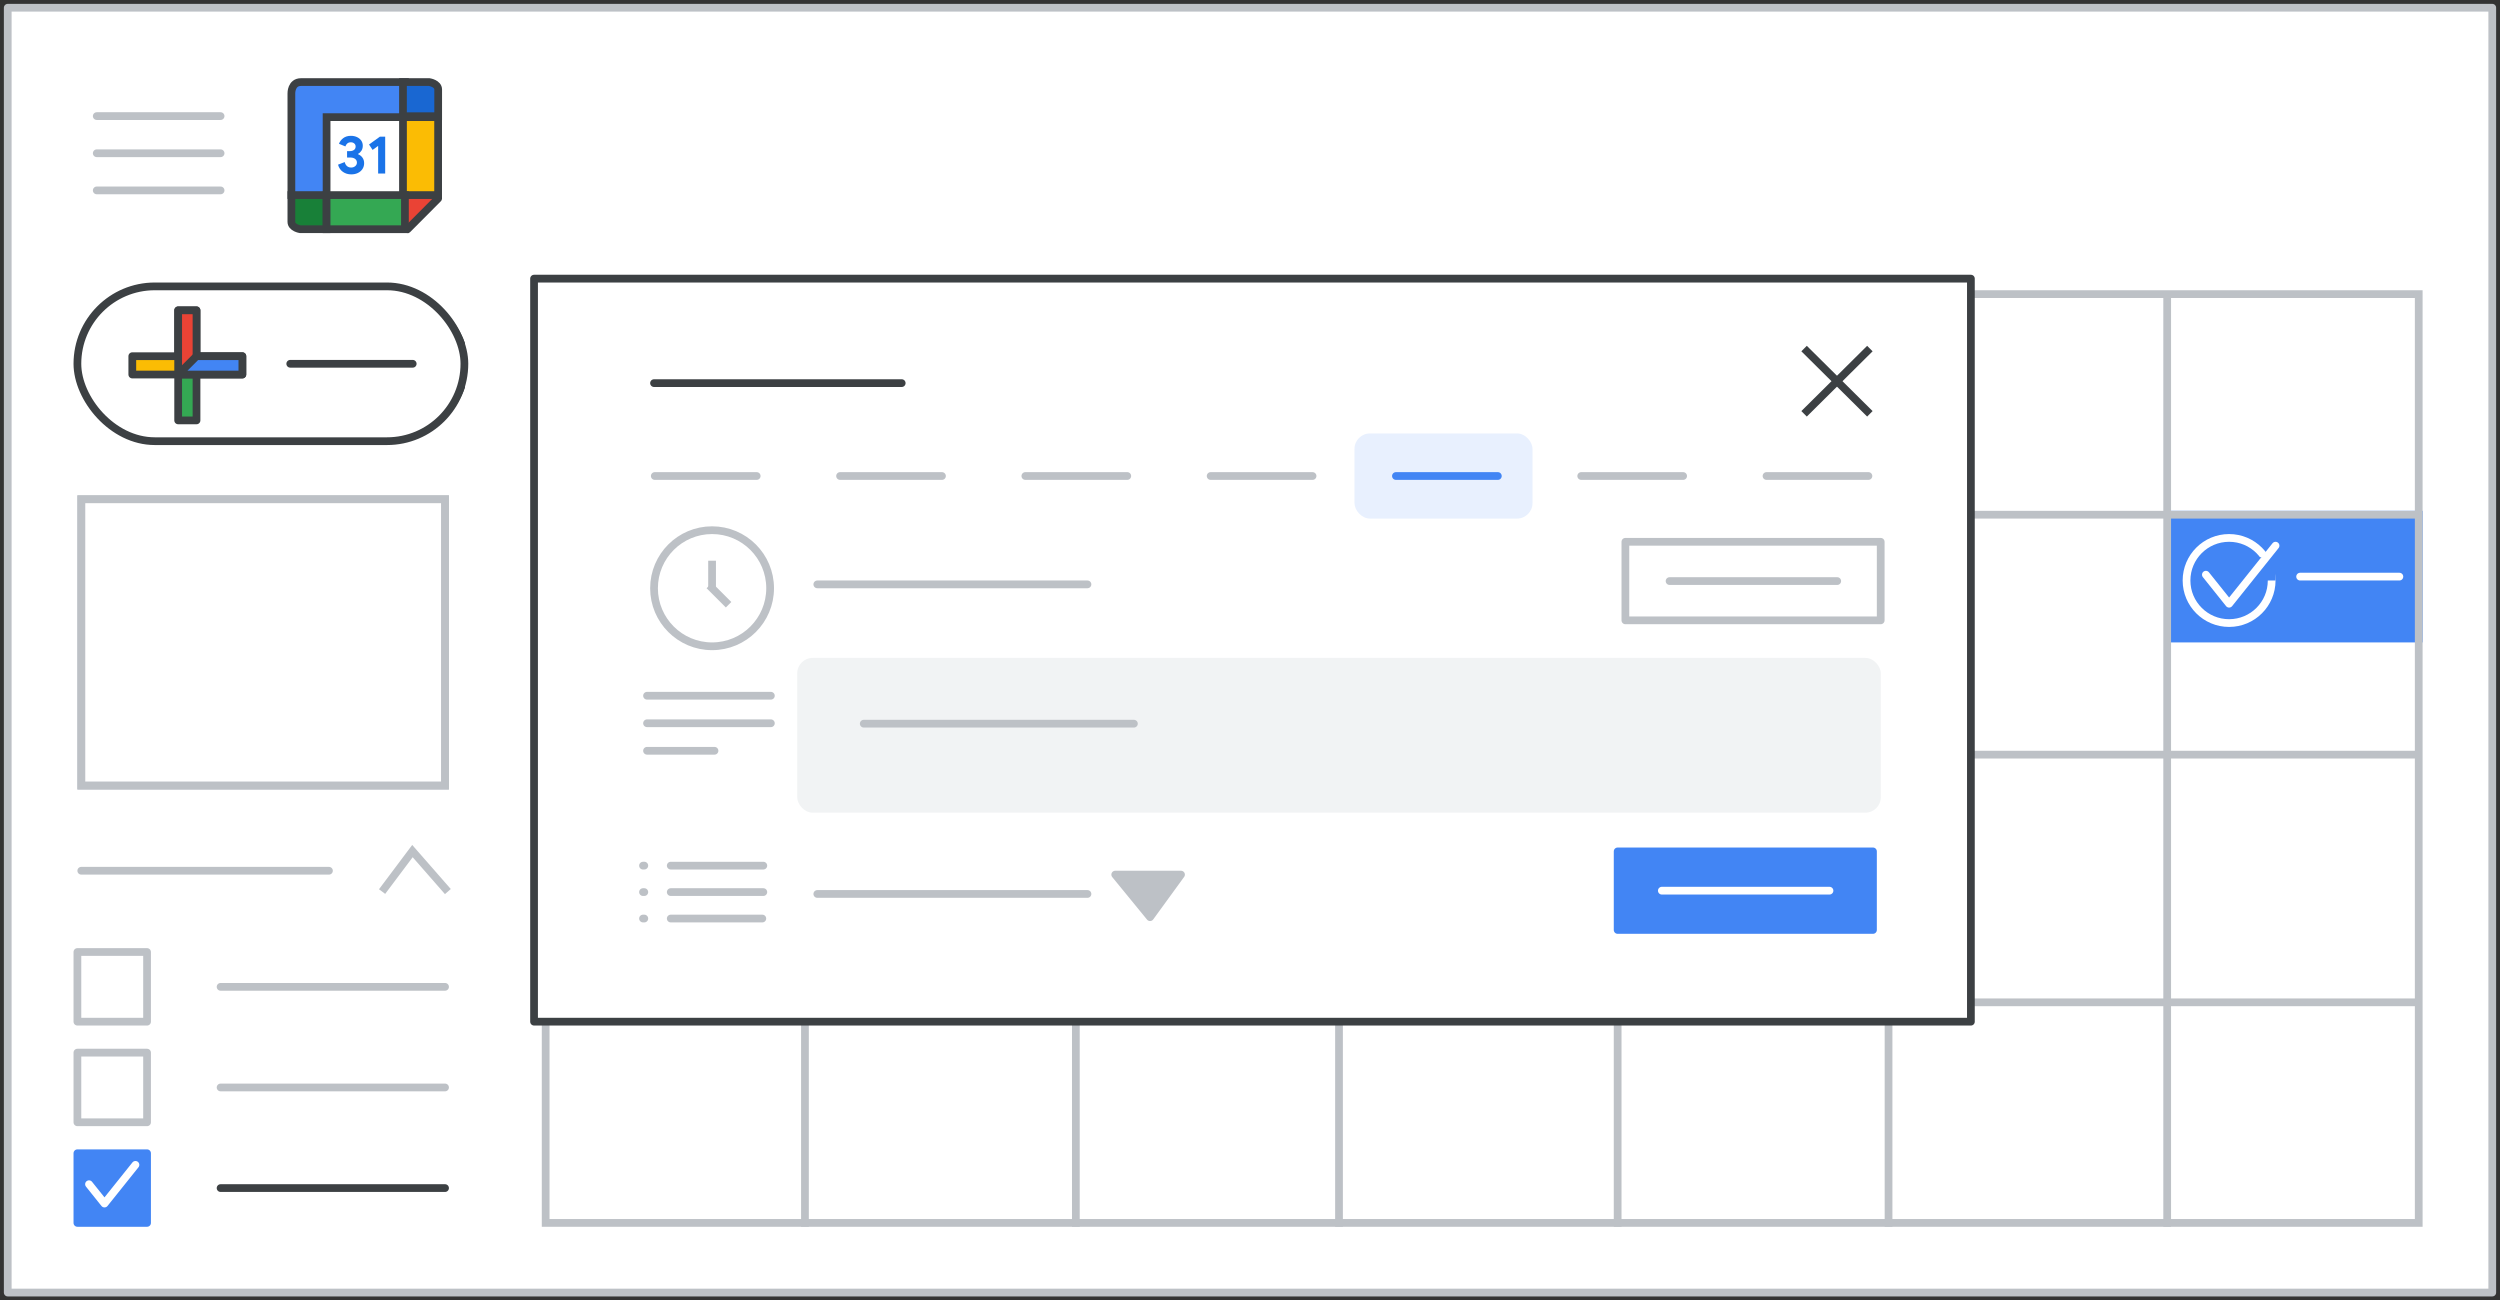 <svg width="323" height="168" viewBox="0 0 323 168" fill="none" xmlns="http://www.w3.org/2000/svg">
<rect x="0" y="0" width="323" height="168" fill="#333333" stroke="none"/>
<g id="calendar-create-tasks">
<g id="calendar-create-tasks_2">
<rect id="border and background" x="1" y="1" width="321" height="166" fill="white" stroke="#BDC1C6" stroke-linejoin="round"/>
<rect id="Rectangle" x="104" y="66" width="35" height="11" fill="#BDC1C6"/>
<rect id="Rectangle_2" opacity="0.8" x="139" y="118" width="34" height="11" fill="#BDC1C6"/>
<rect id="Rectangle_3" x="280" y="66" width="33" height="17" fill="#4285F4"/>
<g id="calendar grid">
<path id="Line 4" d="M70.632 66.5H312" stroke="#BDC1C6" stroke-linecap="square"/>
<path id="Line 4_2" d="M70.632 97.5H312" stroke="#BDC1C6" stroke-linecap="square"/>
<path id="Line 4_3" d="M70.632 129.5H312" stroke="#BDC1C6" stroke-linecap="square"/>
<path id="Line" d="M104 39V157.998" stroke="#BDC1C6" stroke-linecap="square"/>
<path id="Line_2" d="M139 39V157.998" stroke="#BDC1C6" stroke-linecap="square"/>
<path id="Line_3" d="M173 39V157.998" stroke="#BDC1C6" stroke-linecap="square"/>
<path id="Line_4" d="M209 39V157.998" stroke="#BDC1C6" stroke-linecap="square"/>
<path id="Line_5" d="M244 39V157.998" stroke="#BDC1C6" stroke-linecap="square"/>
<path id="Line_6" d="M280 39V157.998" stroke="#BDC1C6" stroke-linecap="square"/>
<g id="tasks white logo">
<circle id="Oval" cx="288" cy="75" r="5.5" stroke="white"/>
<rect id="Rectangle_4" x="291" y="72" width="3" height="3" fill="#4285F4"/>
<path id="checkmark" d="M285 74.25L288 78L294 70.5" stroke="white" stroke-linecap="round" stroke-linejoin="round"/>
</g>
<path id="Line 5" d="M297.175 74.5H310" stroke="white" stroke-linecap="round" stroke-linejoin="round"/>
</g>
<rect id="calendar border" x="70.5" y="38" width="242" height="120" stroke="#BDC1C6"/>
<path id="Line Copy 6" d="M28.5 127.5H57.5" stroke="#BDC1C6" stroke-linecap="round"/>
<path id="Line Copy 6_2" d="M28.5 140.5H57.5" stroke="#BDC1C6" stroke-linecap="round"/>
<path id="Line Copy 6_3" d="M28.5 153.5H57.5" stroke="#3C4043" stroke-linecap="round"/>
<rect id="checkbox" x="10" y="123" width="9" height="9" stroke="#BDC1C6" stroke-linejoin="round"/>
<rect id="checkbox_2" x="10" y="136" width="9" height="9" stroke="#BDC1C6" stroke-linejoin="round"/>
<rect id="checkbox_3" x="10" y="149" width="9" height="9" fill="#4285F4" stroke="#4285F4" stroke-linejoin="round"/>
<path id="checkmark_2" d="M11.5 153L13.5 155.5L17.5 150.5" stroke="white" stroke-linecap="round" stroke-linejoin="round"/>
<g id="my calendars">
<path id="my calendars arrow" d="M49.365 115.191L53.288 109.96L57.865 115.191" stroke="#BDC1C6"/>
<path id="my calendars line" d="M10.5 112.5H42.5" stroke="#BDC1C6" stroke-linecap="round"/>
</g>
<g id="create button" clip-path="url(#clip0_1_48121)">
<rect id="Rectangle_5" x="10.076" y="38" width="50" height="18" rx="9" fill="white" stroke="#3C4043"/>
<g id="Branded Icon">
<g id="gFAB">
<mask id="mask0_1_48121" style="mask-type:luminance" maskUnits="userSpaceOnUse" x="16" y="41" width="12" height="12">
<path id="Mask" fill-rule="evenodd" clip-rule="evenodd" d="M21 41H23V45.997H28V48H23V53H21V48H16V45.997H21V41Z" fill="white"/>
</mask>
<g mask="url(#mask0_1_48121)">
<path id="Fill 2" fill-rule="evenodd" clip-rule="evenodd" d="M21 46V48.001H23.032H28V46H21Z" fill="#4285F4"/>
<path id="Fill 3" fill-rule="evenodd" clip-rule="evenodd" d="M21 46H16V48.001H21L23 46H21Z" fill="#FBBC05"/>
<rect id="Rectangle_6" x="21" y="48" width="2" height="5" fill="#34A853"/>
<path id="Fill 4" fill-rule="evenodd" clip-rule="evenodd" d="M21 41V48L23 46V41H21Z" fill="#EA4335"/>
</g>
</g>
</g>
<path id="Line Copy 6_4" d="M33.005 47.3H52.544" stroke="#3C4043" stroke-linecap="round"/>
</g>
<g id="Calendar icon - illustrated">
<path id="Path 5" fill-rule="evenodd" clip-rule="evenodd" d="M37.647 25.206H42.195V29.616H38.79C38.79 29.616 37.646 29.438 37.646 28.66C37.646 27.882 37.647 25.206 37.647 25.206Z" fill="#188038" stroke="#3C4043"/>
<rect id="white bg" x="42.195" y="15.031" width="10.435" height="10.435" fill="white"/>
<path id="Path" fill-rule="evenodd" clip-rule="evenodd" d="M52.318 15.134H42.195V25.206H37.647V12.05C37.647 12.05 37.611 10.605 38.893 10.605C40.175 10.605 52.318 10.605 52.318 10.605V15.134Z" fill="#4285F4" stroke="#3C4043"/>
<g id="31">
<path id="Path_2" d="M45.377 22.53C44.973 22.53 44.617 22.423 44.309 22.21C44 21.996 43.788 21.686 43.672 21.277L44.535 20.937C44.59 21.164 44.69 21.339 44.834 21.462C44.978 21.585 45.158 21.646 45.377 21.646C45.576 21.646 45.749 21.586 45.895 21.465C46.041 21.345 46.114 21.192 46.114 21.006C46.114 20.807 46.036 20.648 45.881 20.53C45.725 20.411 45.516 20.352 45.251 20.352H44.841V19.524H45.217C45.42 19.524 45.593 19.474 45.735 19.371C45.876 19.269 45.947 19.121 45.947 18.926C45.947 18.768 45.889 18.639 45.773 18.537C45.657 18.435 45.509 18.384 45.328 18.384C45.138 18.384 44.985 18.435 44.869 18.537C44.753 18.639 44.672 18.766 44.625 18.919L43.797 18.578C43.895 18.3 44.074 18.059 44.337 17.855C44.599 17.651 44.931 17.549 45.335 17.549C45.632 17.549 45.897 17.605 46.131 17.716C46.365 17.827 46.547 17.979 46.677 18.171C46.807 18.364 46.872 18.581 46.872 18.822C46.872 19.077 46.813 19.295 46.695 19.476C46.577 19.657 46.434 19.789 46.267 19.872V19.928C46.499 20.021 46.687 20.167 46.83 20.366C46.974 20.566 47.046 20.807 47.046 21.09C47.046 21.363 46.977 21.609 46.837 21.827C46.698 22.045 46.502 22.217 46.249 22.342C45.997 22.467 45.706 22.53 45.377 22.53Z" fill="#1A73E8"/>
<path id="Path_3" d="M48.855 18.85L48.139 19.371L47.679 18.669L49.078 17.66H49.766V22.418H48.855V18.85Z" fill="#1A73E8"/>
</g>
<path id="Path 5_2" fill-rule="evenodd" clip-rule="evenodd" d="M56.612 15.015H52.064V10.605H55.469C55.469 10.605 56.613 10.783 56.613 11.561C56.613 12.339 56.612 15.015 56.612 15.015Z" fill="#1967D2" stroke="#3C4043"/>
<path id="Path 3" fill-rule="evenodd" clip-rule="evenodd" d="M52.065 30V25.324H56.95L52.065 30Z" fill="#EA4335"/>
<path id="Line_7" d="M56.6 25.652L52.653 29.617" stroke="#3C4043" stroke-linecap="round"/>
<path id="Path 2" fill-rule="evenodd" clip-rule="evenodd" d="M52.065 15.134H56.605V25.206H52.065L52.065 15.134Z" fill="#FBBC04" stroke="#3C4043"/>
<path id="Path 4" fill-rule="evenodd" clip-rule="evenodd" d="M42.195 25.206V29.616H52.318V25.206H42.195Z" fill="#34A853" stroke="#3C4043"/>
</g>
<g id="popup">
<rect id="popup frame" x="69" y="36" width="185.639" height="96" fill="white" stroke="#3C4043" stroke-linejoin="round"/>
<rect id="Rectangle_7" x="103" y="85" width="140" height="20" rx="2" fill="#F1F3F4"/>
<rect id="Rectangle_8" x="175" y="56" width="23" height="11" rx="2" fill="#E8F0FE"/>
<path id="add title text line" d="M84.5 49.5H116.5" stroke="#3C4043" stroke-linecap="round"/>
<path id="add title text line_2" d="M84.597 61.5H97.764" stroke="#BDC1C6" stroke-linecap="round"/>
<path id="add title text line_3" d="M111.597 93.5H146.5" stroke="#BDC1C6" stroke-linecap="round"/>
<g id="list icon">
<path id="add title text line_4" d="M86.661 111.841H98.621" stroke="#BDC1C6" stroke-linecap="round"/>
<path id="add title text line_5" d="M86.661 115.258H98.621" stroke="#BDC1C6" stroke-linecap="round"/>
<path id="add title text line_6" d="M86.661 118.675H98.492" stroke="#BDC1C6" stroke-linecap="round"/>
<path id="add title text line_7" d="M83.244 111.837L83.077 111.841" stroke="#BDC1C6" stroke-linecap="round"/>
<path id="add title text line_8" d="M83.244 115.258H83.077" stroke="#BDC1C6" stroke-linecap="round"/>
<path id="add title text line_9" d="M83.244 118.675H83.077" stroke="#BDC1C6" stroke-linecap="round"/>
</g>
<g id="format text icon">
<path id="add title text line_10" d="M83.597 89.889H99.597" stroke="#BDC1C6" stroke-linecap="round"/>
<path id="add title text line_11" d="M83.597 93.445H99.597" stroke="#BDC1C6" stroke-linecap="round"/>
<path id="add title text line_12" d="M83.597 97H92.313" stroke="#BDC1C6" stroke-linecap="round"/>
</g>
<g id="clock icon">
<path id="Line 3" d="M92 76L93.778 77.778" stroke="#BDC1C6" stroke-linecap="square"/>
<circle id="Oval_2" cx="92" cy="76" r="7.5" stroke="#BDC1C6"/>
<path id="Line 2" d="M92 72.444V76" stroke="#BDC1C6"/>
</g>
<path id="add title text line_13" d="M105.597 75.5H140.5" stroke="#BDC1C6" stroke-linecap="round"/>
<path id="add title text line_14" d="M105.597 115.5H140.5" stroke="#BDC1C6" stroke-linecap="round"/>
<path id="add title text line_15" d="M108.537 61.5H121.703" stroke="#BDC1C6" stroke-linecap="round"/>
<path id="add title text line_16" d="M132.476 61.5H145.643" stroke="#BDC1C6" stroke-linecap="round"/>
<path id="add title text line_17" d="M156.416 61.5H169.582" stroke="#BDC1C6" stroke-linecap="round"/>
<path id="add title text line_18" d="M180.355 61.5H193.522" stroke="#4285F4" stroke-linecap="round"/>
<g id="UI button">
<rect id="Rectangle_9" x="209" y="110" width="32.987" height="10.15" fill="#4285F4" stroke="#4285F4" stroke-linejoin="round"/>
<path id="Line_8" d="M214.709 115.075H236.37" stroke="white" stroke-linecap="round"/>
</g>
<g id="UI button_2">
<rect id="Rectangle_10" x="210" y="70" width="32.987" height="10.15" fill="white" stroke="#BDC1C6" stroke-linejoin="round"/>
<path id="Line_9" d="M215.709 75.075H237.37" stroke="#BDC1C6" stroke-linecap="round"/>
</g>
<path id="add title text line_19" d="M204.294 61.5H217.461" stroke="#BDC1C6" stroke-linecap="round"/>
<path id="add title text line_20" d="M228.234 61.5H241.401" stroke="#BDC1C6" stroke-linecap="round"/>
<g id="Icons/close-sm">
<path id="Line 8" d="M233.442 45.386L241.233 53.114" stroke="#3C4043" stroke-linecap="square"/>
<path id="Line 8_2" d="M241.233 45.386L233.442 53.114" stroke="#3C4043" stroke-linecap="square"/>
</g>
<path id="Path 4_2" fill-rule="evenodd" clip-rule="evenodd" d="M144.087 113H152.587L148.587 118.5L144.087 113Z" fill="#BDC1C6" stroke="#BDC1C6" stroke-linecap="round" stroke-linejoin="round"/>
</g>
<rect id="Rectangle_11" x="10.5" y="64.5" width="47" height="37" stroke="#BDC1C6"/>
<rect id="Rectangle_12" x="10.5" y="64.5" width="47" height="37" stroke="#BDC1C6"/>
<g id="compose button">
<rect id="Rectangle Copy" x="10" y="37" width="50" height="20" rx="10" fill="white" stroke="#3C4043"/>
<path id="Line Copy 7" d="M37.5 47H53.321" stroke="#3C4043" stroke-linecap="round"/>
<g id="Plus">
<g id="Group">
<g id="Rectangle 2">
<rect id="Rectangle_13" x="23.019" y="40.093" width="2.37" height="14.222" fill="#34A853" stroke="#3C4043" stroke-linejoin="round"/>
</g>
<rect id="Rectangle_14" x="31.315" y="46.019" width="2.37" height="14.222" transform="rotate(90 31.315 46.019)" fill="#FBBC04" stroke="#3C4043" stroke-linejoin="round"/>
<path id="Rectangle_15" fill-rule="evenodd" clip-rule="evenodd" d="M23.019 40.093H25.389V47.204L23.019 48.389V40.093Z" fill="#EA4335" stroke="#3C4043" stroke-linejoin="round"/>
<path id="Rectangle_16" fill-rule="evenodd" clip-rule="evenodd" d="M31.315 46.019V48.389H23.018L25.389 46.019H31.315Z" fill="#4285F4" stroke="#3C4043" stroke-linejoin="round"/>
</g>
</g>
</g>
</g>
<g id="Menu">
<path id="Line_10" d="M12.5 15H28.5" stroke="#BDC1C6" stroke-linecap="round" stroke-linejoin="round"/>
<path id="Line_11" d="M12.5 19.8H28.5" stroke="#BDC1C6" stroke-linecap="round" stroke-linejoin="round"/>
<path id="Line_12" d="M12.5 24.6H28.5" stroke="#BDC1C6" stroke-linecap="round" stroke-linejoin="round"/>
</g>
</g>
<defs>
<clipPath id="clip0_1_48121">
<rect width="50" height="18" fill="white" transform="translate(10.076 38)"/>
</clipPath>
</defs>
</svg>

